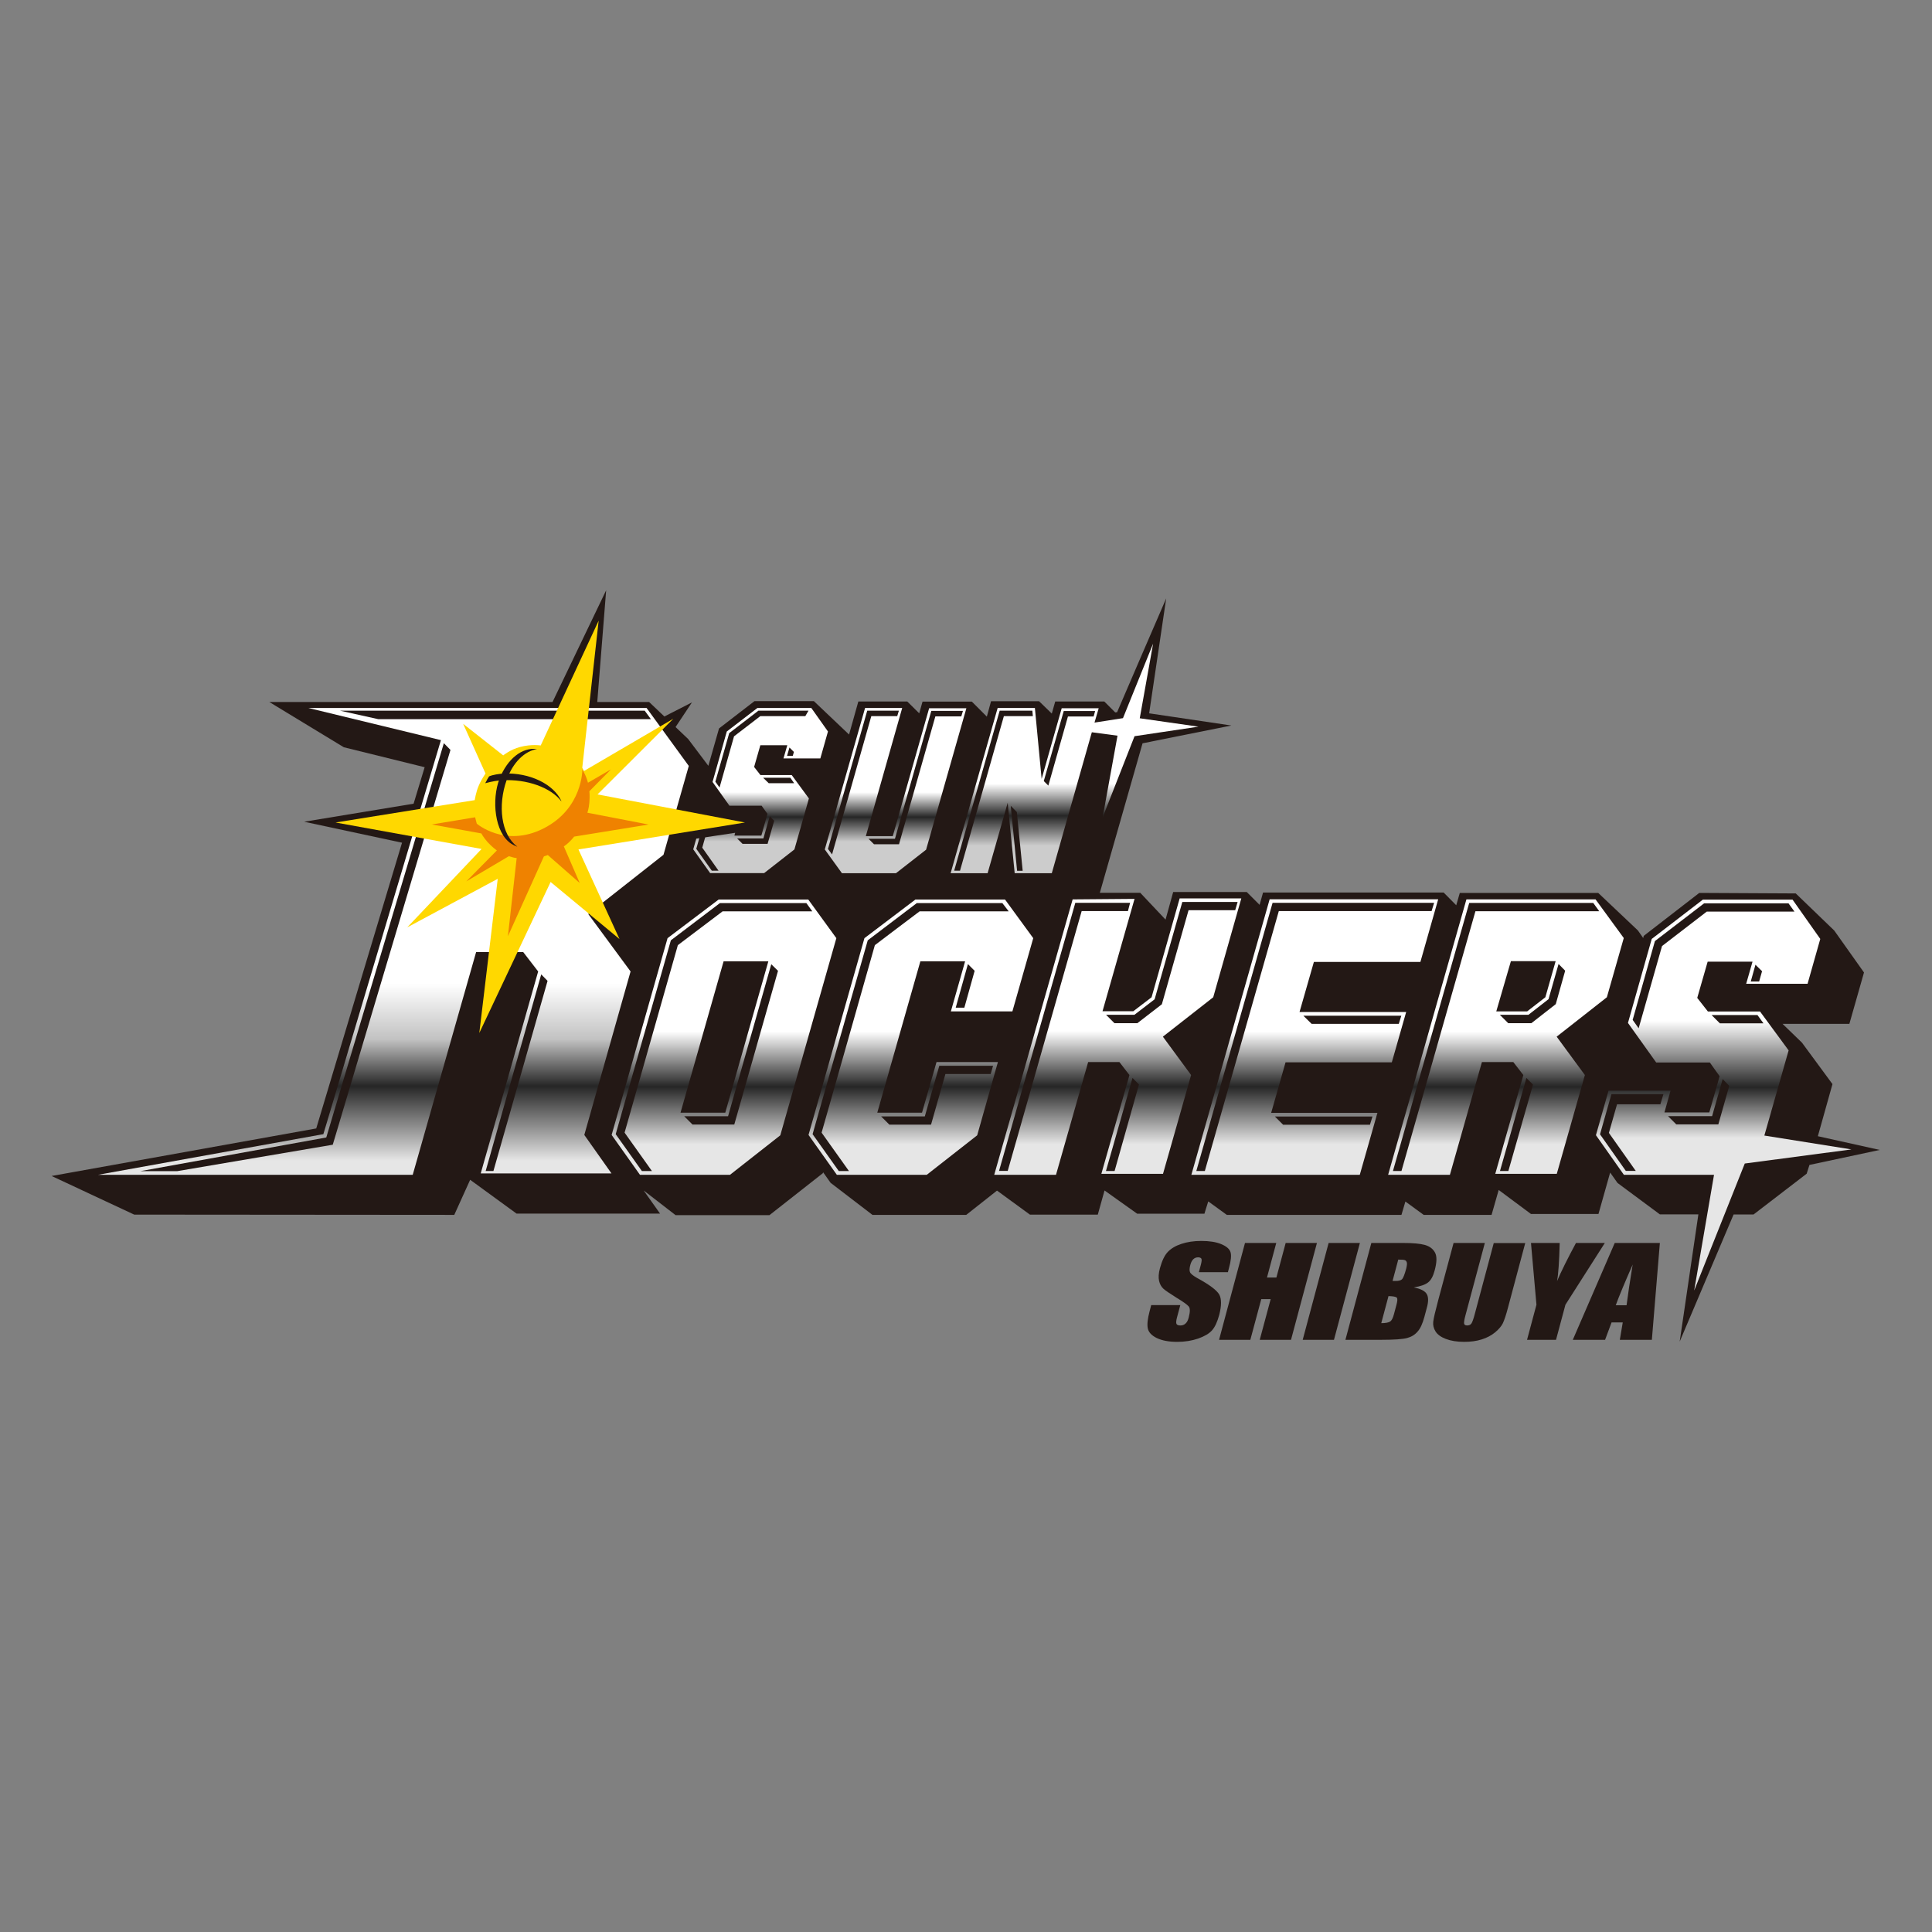 <?xml version="1.0" encoding="UTF-8"?>
<svg id="_レイヤー_1" data-name="レイヤー_1" xmlns="http://www.w3.org/2000/svg" width="152" height="152" xmlns:xlink="http://www.w3.org/1999/xlink" viewBox="0 0 152 152">
  <rect x="0" y="0" width="152" height="152" fill="#808080" stroke="none"/>
  <defs>
    <style>
      .cls-1 {
        fill: #ffd800;
      }

      .cls-2 {
        fill: url(#linear-gradient-8);
      }

      .cls-3 {
        fill: url(#linear-gradient-7);
      }

      .cls-4 {
        fill: url(#linear-gradient-5);
      }

      .cls-5 {
        fill: url(#linear-gradient-6);
      }

      .cls-6 {
        fill: url(#linear-gradient-9);
      }

      .cls-7 {
        fill: url(#linear-gradient-4);
      }

      .cls-8 {
        fill: url(#linear-gradient-3);
      }

      .cls-9 {
        fill: url(#linear-gradient-2);
      }

      .cls-10 {
        fill: url(#linear-gradient);
      }

      .cls-11 {
        fill: #ef8200;
      }

      .cls-12 {
        fill: #231815;
      }

      .cls-13 {
        fill: url(#linear-gradient-10);
      }
    </style>
    <linearGradient id="linear-gradient" x1="56.96" y1="70.77" x2="56.96" y2="92.43" gradientUnits="userSpaceOnUse">
      <stop offset=".48" stop-color="#fff"/>
      <stop offset=".68" stop-color="#262626"/>
      <stop offset=".89" stop-color="#e6e6e6"/>
    </linearGradient>
    <linearGradient id="linear-gradient-2" x1="72.45" x2="72.45" xlink:href="#linear-gradient"/>
    <linearGradient id="linear-gradient-3" x1="87.94" y1="70.68" x2="87.94" xlink:href="#linear-gradient"/>
    <linearGradient id="linear-gradient-4" x1="103.44" y1="70.75" x2="103.44" xlink:href="#linear-gradient"/>
    <linearGradient id="linear-gradient-5" x1="118.48" y1="70.76" x2="118.48" xlink:href="#linear-gradient"/>
    <linearGradient id="linear-gradient-6" x1="135.61" y1="70.78" x2="135.61" y2="101.53" gradientUnits="userSpaceOnUse">
      <stop offset=".31" stop-color="#fff"/>
      <stop offset=".48" stop-color="#262626"/>
      <stop offset=".61" stop-color="#e6e6e6"/>
    </linearGradient>
    <linearGradient id="linear-gradient-7" x1="30.94" y1="55.7" x2="30.94" y2="92.43" gradientUnits="userSpaceOnUse">
      <stop offset=".59" stop-color="#fff"/>
      <stop offset=".71" stop-color="#c2c2c2"/>
      <stop offset=".81" stop-color="#262626"/>
      <stop offset=".97" stop-color="#e6e6e6"/>
    </linearGradient>
    <linearGradient id="linear-gradient-8" x1="59.84" y1="55.7" x2="59.84" y2="68.69" gradientUnits="userSpaceOnUse">
      <stop offset=".51" stop-color="#fff"/>
      <stop offset=".66" stop-color="#262626"/>
      <stop offset=".81" stop-color="#ccc"/>
    </linearGradient>
    <linearGradient id="linear-gradient-9" x1="70.46" x2="70.46" y2="68.7" xlink:href="#linear-gradient-8"/>
    <linearGradient id="linear-gradient-10" x1="84.54" y1="50.64" x2="84.54" y2="68.7" gradientUnits="userSpaceOnUse">
      <stop offset=".61" stop-color="#fff"/>
      <stop offset=".75" stop-color="#262626"/>
      <stop offset=".88" stop-color="#ccc"/>
    </linearGradient>
  </defs>
  <g>
    <path class="cls-12" d="M87.87,56.03c-.06.01-.07.01-.13.02-.21-.21-.86-.86-.86-.86h-3.86s-.18.63-.27.95c-.41-.4-1-.97-1-.97h-3.78s-.21.77-.33,1.21c-.47-.47-1.18-1.18-1.18-1.18h-3.88s-.17.62-.26.92c-.39-.38-.94-.93-.94-.93h-3.85s-.49,1.74-.73,2.6c-.5-.47-2.77-2.63-2.77-2.63h-4.67l-2.79,2.15s-.56,1.96-.84,2.94c-.59-.78-1.59-2.11-1.59-2.11l-.99-.94,1.29-1.94-2.17,1.11-1.2-1.14h-4.08l.7-8.79-4.22,8.79h-22.28l5.86,3.56s5.61,1.38,6.36,1.57c-.04.15-.87,2.87-.87,2.87l-8.61,1.42,7.7,1.65s-6.65,22.12-6.75,22.48c-.51.09-20.82,3.74-20.82,3.74l6.5,3.04,25.18.02,1.25-2.76,3.65,2.66h11.29s-.91-1.28-1.29-1.82c.85.66,2.51,1.94,2.51,1.94h7.39l4.2-3.3s0-.03.02-.07c.28.39.59.83.59.83l3.29,2.52h7.38s2-1.58,2.42-1.91c.43.31,2.59,1.89,2.59,1.89h5.34s.36-1.28.53-1.9c.69.49,2.57,1.83,2.57,1.83h5.29s.19-.64.3-.97c.53.38,1.46,1.06,1.46,1.06h13.74l.31-1.05,1.44,1.05h5.34l.56-1.96,2.54,1.89h5.31l.92-3.26.58.82,3.33,2.47h3.03l-1.47,10.01,4.24-10h1.57s4.18-3.21,4.18-3.21l.22-.69,5.53-1.18-4.87-1.08,1.15-4.1-2.4-3.26-1.53-1.48h5.26l1.15-4.04-2.34-3.3-3.03-2.92-7.59-.04-4.37,3.38s-.04.17-.04.17c-.2-.28-.42-.6-.42-.6l-3.12-2.95h-10.89s-.19.64-.28.97c-.4-.41-.99-1-.99-1h-14.21s-.18.64-.27.97c-.41-.41-1.01-1.01-1.01-1.01h-5.79s-.39,1.42-.6,2.17c-.64-.67-1.99-2.11-1.99-2.11h-3.18c.28-.98,3.36-11.76,3.36-11.76l6.99-1.4-6.47-.96,1.34-9.04s-3.7,8.55-3.87,8.97Z"/>
    <polygon class="cls-10" points="65.8 73.81 61.39 89.32 57.43 92.43 50.35 92.43 48.12 89.29 52.52 73.81 56.54 70.77 63.59 70.77 65.8 73.81"/>
    <polygon class="cls-12" points="57.06 87.54 53.54 87.54 56.93 75.63 60.45 75.63 57.06 87.54"/>
    <polygon class="cls-9" points="78.51 83.56 76.88 89.32 72.91 92.43 65.84 92.43 63.61 89.29 68.01 73.81 72.02 70.77 79.07 70.77 81.29 73.81 79.65 79.57 74.81 79.57 75.93 75.63 72.41 75.63 69.02 87.54 72.54 87.54 73.68 83.56 78.51 83.56"/>
    <polygon class="cls-8" points="84.39 70.76 78.22 92.43 83.08 92.43 85.61 83.56 88.07 83.56 88.86 84.58 86.65 92.35 91.5 92.35 93.71 84.58 91.49 81.56 95.45 78.46 97.66 70.68 92.81 70.68 90.6 78.46 89.16 79.56 86.74 79.56 89.26 70.72 84.39 70.76"/>
    <polygon class="cls-7" points="113.15 70.75 99.89 70.75 93.73 92.43 106.98 92.43 108.37 87.55 100.01 87.55 101.14 83.58 109.5 83.58 110.63 79.62 102.24 79.62 103.37 75.68 111.75 75.68 113.15 70.75"/>
    <polygon class="cls-4" points="109.21 92.43 115.37 70.76 125.53 70.76 127.75 73.8 126.42 78.46 122.47 81.56 124.69 84.58 122.48 92.35 117.64 92.35 119.85 84.58 119.06 83.56 116.59 83.56 114.07 92.43 109.21 92.43"/>
    <polygon class="cls-12" points="118.87 75.62 122.39 75.62 121.58 78.46 120.15 79.57 117.72 79.57 118.87 75.62"/>
    <polygon class="cls-5" points="145.66 90.43 137.27 91.54 133.29 101.53 134.85 92.43 127.76 92.43 125.56 89.31 126.55 85.81 131.43 85.81 130.95 87.52 134.48 87.52 135.29 84.67 134.52 83.59 130.3 83.59 128.08 80.48 129.95 73.87 133.97 70.78 141.03 70.78 143.21 73.87 142.21 77.4 137.38 77.4 137.88 75.66 134.35 75.66 133.53 78.51 134.37 79.58 138.47 79.58 140.72 82.64 138.81 89.34 145.66 90.43"/>
    <polygon class="cls-3" points="34.69 58.23 25.44 89.23 7.7 92.43 32.47 92.43 37.46 74.9 41.16 74.9 42.34 76.43 37.82 92.32 48.11 92.32 45.97 89.29 49.61 76.43 46.28 71.91 52.2 67.25 54.19 60.26 50.87 55.7 24.26 55.7 34.69 58.23"/>
    <polygon class="cls-2" points="57.18 57.55 59.59 55.7 63.83 55.7 65.14 57.55 64.54 59.67 61.64 59.67 61.94 58.63 59.82 58.63 59.33 60.34 59.83 60.98 62.29 60.98 63.64 62.82 62.5 66.83 60.12 68.69 55.87 68.69 54.54 66.82 54.78 65.98 57.84 65.52 57.78 65.74 59.9 65.74 60.38 64.03 59.92 63.39 57.39 63.39 56.06 61.52 57.18 57.55"/>
    <polygon class="cls-6" points="64.89 66.83 68.06 55.7 70.98 55.7 68.12 65.78 70.24 65.78 73.1 55.72 76.03 55.72 72.86 66.85 70.49 68.7 66.24 68.7 64.89 66.83"/>
    <polygon class="cls-13" points="82.75 68.7 79.83 68.7 79.28 63.16 77.7 68.7 74.79 68.7 78.49 55.7 81.42 55.7 81.95 61.28 83.53 55.72 86.44 55.72 86.11 56.85 88.35 56.5 90.72 50.64 89.67 56.51 94.29 57.17 89.26 57.92 86.75 64.31 87.92 57.88 85.9 57.61 82.75 68.7"/>
    <path class="cls-12" d="M63.44,71.05h-6.8l-3.86,2.93-4.34,15.25,2.06,2.9h.79s-2.15-3.02-2.15-3.02l4.19-14.75,3.52-2.66h7.06l-.47-.65Z"/>
    <polygon class="cls-12" points="76.15 75.85 75.19 79.28 75.87 79.28 76.68 76.38 76.15 75.85"/>
    <polygon class="cls-12" points="69.97 88.48 73.25 88.48 74.38 84.5 77.94 84.5 78.13 83.85 73.9 83.85 72.76 87.83 69.32 87.83 69.97 88.48"/>
    <polygon class="cls-12" points="87.69 92.13 89.61 85.32 89.1 84.81 87.01 92.13 87.69 92.13"/>
    <path class="cls-12" d="M87.68,80.5h1.8l1.93-1.49,2.1-7.4h3.67l.19-.65h-4.35s-2.12,7.46-2.18,7.66c-.15.11-1.59,1.22-1.59,1.22h-2.23l.65.65Z"/>
    <path class="cls-12" d="M79.28,92.13s5.69-20,5.82-20.45h3.64l.17-.65h-4.31l-6,21.09h.67Z"/>
    <path class="cls-12" d="M112.82,71.03h-12.7l-6,21.1h.67s5.7-20.04,5.82-20.45h12.02l.2-.65Z"/>
    <polygon class="cls-12" points="103.19 80.55 110.05 80.55 110.25 79.91 102.54 79.91 103.19 80.55"/>
    <polygon class="cls-12" points="100.95 88.49 107.78 88.49 107.98 87.84 100.3 87.84 100.95 88.49"/>
    <path class="cls-12" d="M118.67,92.13l1.94-6.8-.52-.52-2.08,7.32h.67ZM125.35,71.04h-9.76l-6,21.09h.67c.64-2.26,5.7-20.01,5.82-20.44h9.74l-.47-.65Z"/>
    <polygon class="cls-12" points="138.4 77.22 138.63 76.41 138.11 75.9 137.74 77.22 138.4 77.22"/>
    <path class="cls-12" d="M131.88,88.46h3.31l.86-3.03-.52-.53c-.21.75-.74,2.6-.83,2.91h-3.47l.65.65Z"/>
    <path class="cls-12" d="M140.71,71.07h-6.64l-3.87,2.97-1.75,6.2.47.66s1.79-6.3,1.84-6.47c.16-.12,3.36-2.58,3.52-2.71h6.9l-.47-.65Z"/>
    <path class="cls-12" d="M128.7,92.13s-1.98-2.81-2.12-3c.06-.22.48-1.69.64-2.25h3.41l.24-.8h-4.09l-.9,3.16,2.03,2.88h.79Z"/>
    <path class="cls-12" d="M135.31,80.51h3.43l-.47-.65h-3.61l.65.65Z"/>
    <path class="cls-12" d="M43.08,77.17l-4.26,14.96h-.61s3.76-13.29,4.37-15.47l.5.51Z"/>
    <path class="cls-12" d="M62.11,58.81c-.08.28-.19.66-.19.66h.45s.04-.13.09-.31l-.35-.35Z"/>
    <path class="cls-12" d="M60.48,61.62h2l-.3-.43h-2.14l.44.43Z"/>
    <path class="cls-12" d="M58.42,66.39h1.97l.52-1.82-.35-.35c-.15.52-.5,1.74-.5,1.74h-2.07l.43.43Z"/>
    <path class="cls-12" d="M63.22,56.34h.14l.25-.43h-3.94l-2.3,1.77-1.09,3.82.33.46s1.11-3.92,1.14-4.03c.1-.08,1.96-1.51,2.07-1.59h3.4"/>
    <path class="cls-12" d="M55.29,65l-.51,1.78,1.22,1.72h.53s-1.2-1.69-1.28-1.81c.04-.14.41-1.47.5-1.78l-.46.08Z"/>
    <path class="cls-12" d="M68.76,66.42h1.97s2.78-9.78,2.86-10.06h2.04l.13-.43h-2.49s-2.77,9.75-2.86,10.06h-2.08l.43.43Z"/>
    <path class="cls-12" d="M65.46,67.23c.41-1.45,3.01-10.61,3.09-10.89h2.04l.13-.43h-2.49l-3.09,10.88.33.44Z"/>
    <path class="cls-12" d="M79.52,63.4c.14,1.47.5,5.11.5,5.11h.44s-.32-3.19-.46-4.62l-.48-.49Z"/>
    <polygon class="cls-12" points="75.53 68.5 78.98 56.34 81.26 56.34 81.22 55.91 78.65 55.91 75.07 68.5 75.53 68.5"/>
    <path class="cls-12" d="M82.48,61.8c.28-.97,1.54-5.43,1.54-5.43h2.02l.12-.43h-2.47s-1.29,4.54-1.57,5.51l.35.35Z"/>
    <path class="cls-12" d="M60.68,75.86c-.68,2.39-3.29,11.57-3.4,11.96h-3.45l.65.65h3.29l3.44-12.09"/>
    <path class="cls-12" d="M118.66,80.5h1.82l1.92-1.5.74-2.63-.52-.53s-.75,2.62-.79,2.77c-.14.11-1.43,1.11-1.58,1.23h-2.25l.65.65Z"/>
    <polygon class="cls-12" points="51.21 56.58 29.76 56.58 26.74 55.91 50.72 55.91 51.21 56.58"/>
    <path class="cls-12" d="M66.79,92.13l-2.15-3.02s4.14-14.54,4.19-14.75c.16-.12,3.35-2.54,3.52-2.66h7.01l-.5-.65h-6.73l-3.86,2.93-4.34,15.25,2.06,2.9h.8Z"/>
    <path class="cls-12" d="M34.92,58.47c-1.13,3.81-9.14,30.66-9.25,31.02-.3.05-14.63,2.65-14.63,2.65h2.9l12.24-2.08,9.26-31.06-.53-.54"/>
    <path class="cls-1" d="M37.88,66.79l-11.48-2.08,10.95-1.76s.09-.63.32-1.15c.22-.52.53-.94.53-.94l-1.76-3.91,3.15,2.48s.56-.46,1.32-.66c.9-.24,1.63-.12,1.63-.12l4.56-9.82-1.29,11.57.13.26,7.03-4.11-5.96,5.95,11.6,2.21-13.1,2.12,3.23,7.05-5.42-4.49-5.61,11.88,1.45-12.13-7.12,3.82,5.84-6.16Z"/>
    <path class="cls-11" d="M33.95,64.87l3.43-.57.13.5s2.2,1.91,5.23.39c3.13-1.57,3.08-4.68,3.08-4.68,0,0,.13.27.23.48.1.2.21.59.21.59l1.81-1.05-1.7,1.72s.04.35,0,.87c-.04.52-.16.82-.16.82l4.82.93-5.86.95s-.12.17-.37.41c-.22.22-.44.36-.44.36l1.25,2.88-2.51-2.2-.31.11-2.83,6.28.69-6.15s-.2-.02-.38-.08c-.18-.05-.23-.07-.23-.07l-3.35,1.98,2.4-2.43s-.38-.27-.74-.67c-.34-.39-.48-.67-.48-.67l-3.92-.71Z"/>
    <path class="cls-12" d="M38.32,61.35c-.08.13-.14.27-.14.27.54-.15.96-.21,1.31-.23,1.98-.12,3.87.59,4.67,1.65v-.03c-.6-1.31-2.48-2.24-4.52-2.15-.38.02-.85.09-1.16.22,0,0-.09.14-.16.26Z"/>
    <path class="cls-12" d="M40.69,66.61c-.15-.05-.31-.13-.45-.22-1.35-.86-1.57-3.51-.94-5.12.62-1.57,1.77-2.48,2.91-2.34h.06c-.98.15-1.92,1.04-2.41,2.44-.71,2-.44,4.29.83,5.23"/>
  </g>
  <g>
    <path class="cls-12" d="M96.61,100.09h-2.29l.15-.56c.07-.26.09-.43.05-.5-.04-.07-.13-.11-.26-.11-.15,0-.27.05-.38.15-.1.1-.18.25-.23.44-.07.25-.08.45-.03.57.05.13.24.28.57.47.96.52,1.53.95,1.73,1.29.19.34.19.88,0,1.62-.15.54-.33.94-.56,1.2-.23.26-.59.47-1.09.65-.5.17-1.05.26-1.65.26-.66,0-1.19-.1-1.61-.3-.41-.2-.65-.46-.71-.77-.06-.31-.01-.75.14-1.32l.13-.5h2.29l-.25.93c-.08.29-.09.47-.05.55.04.08.15.12.31.12s.3-.05.41-.16c.11-.1.19-.26.24-.46.12-.45.12-.74,0-.88-.12-.14-.44-.37-.97-.69-.52-.33-.87-.56-1.03-.71-.16-.15-.27-.35-.33-.61-.06-.26-.04-.59.07-1,.16-.58.36-1.01.62-1.28.26-.27.61-.48,1.07-.63.45-.15.97-.23,1.56-.23.64,0,1.16.08,1.57.25.41.17.65.38.73.63.08.25.04.68-.13,1.29l-.08.3Z"/>
    <path class="cls-12" d="M103.61,97.79l-2.04,7.62h-2.46l.86-3.2h-.74l-.86,3.2h-2.46l2.04-7.62h2.46l-.73,2.72h.74l.73-2.72h2.46Z"/>
    <path class="cls-12" d="M106.99,97.79l-2.04,7.62h-2.46l2.04-7.62h2.46Z"/>
    <path class="cls-12" d="M107.9,97.79h2.46c.78,0,1.35.05,1.72.15.37.1.64.29.81.59.17.3.16.77-.02,1.43-.12.45-.29.76-.51.93-.22.18-.6.31-1.13.4.54.1.88.28,1.02.52.14.24.14.61,0,1.1l-.19.71c-.14.51-.31.9-.53,1.14-.21.25-.49.42-.83.51-.34.09-1.01.14-2,.14h-2.85l2.04-7.62ZM109.24,101.97l-.57,2.13c.35,0,.58-.05.7-.13.12-.08.22-.27.3-.58l.19-.71c.09-.33.1-.52.03-.59-.07-.07-.28-.11-.65-.12ZM110.01,99.09l-.45,1.69c.11,0,.19,0,.25,0,.24,0,.41-.05.5-.14.09-.1.2-.37.32-.82.06-.24.08-.41.05-.5-.03-.1-.08-.16-.16-.18-.08-.03-.25-.04-.5-.04Z"/>
    <path class="cls-12" d="M120,97.79l-1.36,5.09c-.15.58-.29.98-.4,1.22-.11.23-.31.47-.61.72-.3.25-.65.43-1.06.56-.41.13-.87.19-1.38.19-.57,0-1.04-.08-1.44-.23-.39-.15-.66-.35-.81-.59-.15-.24-.21-.5-.18-.76.03-.27.16-.83.39-1.69l1.21-4.51h2.46l-1.53,5.71c-.09.33-.12.55-.1.64.02.09.1.14.23.14.16,0,.27-.05.34-.15.07-.1.16-.34.26-.72l1.5-5.61h2.46Z"/>
    <path class="cls-12" d="M126.26,97.79l-3.1,4.86-.74,2.76h-2.28l.74-2.76-.43-4.86h2.26c-.04,1.49-.11,2.49-.21,3,.35-.81.85-1.81,1.49-3h2.26Z"/>
    <path class="cls-12" d="M130.59,97.79l-.63,7.62h-2.52l.23-1.37h-.88l-.51,1.37h-2.54l3.3-7.62h3.56ZM127.97,102.69c.11-.86.27-1.93.48-3.2-.64,1.46-1.09,2.53-1.33,3.2h.85Z"/>
  </g>
</svg>